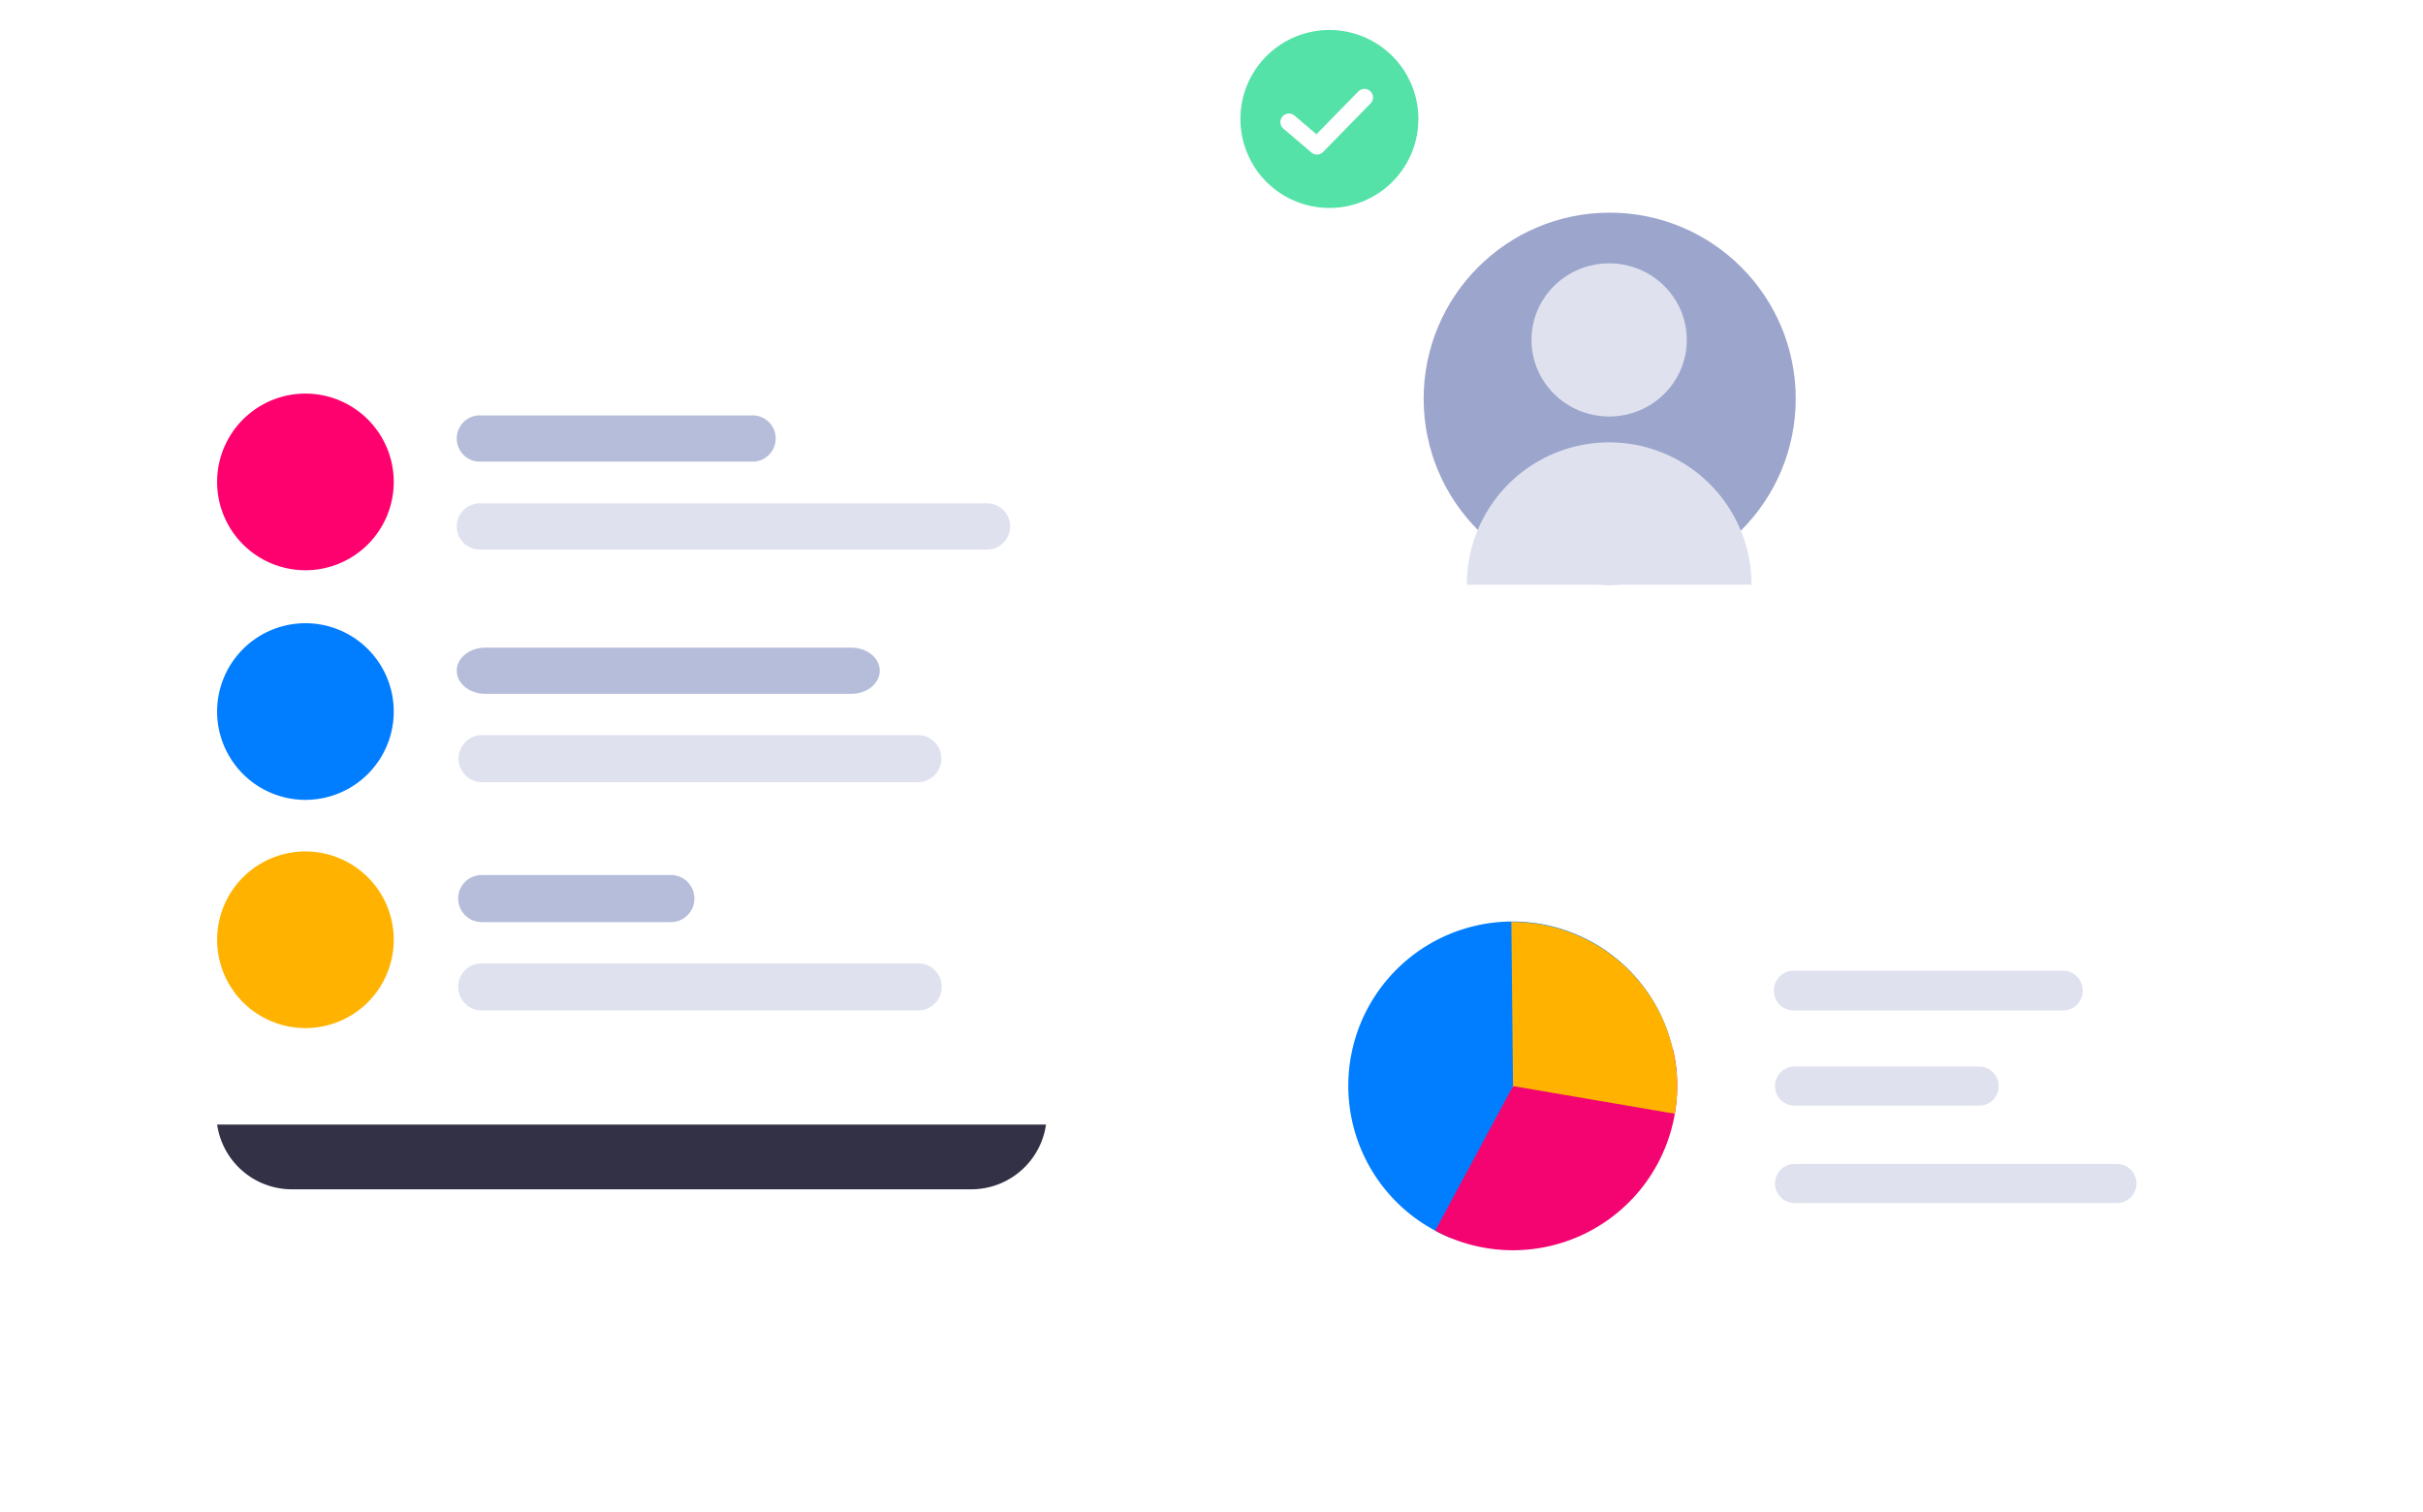<svg xmlns="http://www.w3.org/2000/svg" xmlns:xlink="http://www.w3.org/1999/xlink" width="432.81" height="270.126" viewBox="0 0 432.81 270.126">
  <defs>
    <filter id="Rectangle_548" x="0" y="25.226" width="229.934" height="198.147" filterUnits="userSpaceOnUse">
      <feOffset dx="6" input="SourceAlpha"/>
      <feGaussianBlur stdDeviation="7.5" result="blur"/>
      <feFlood flood-color="#e7ecf0" flood-opacity="0.702"/>
      <feComposite operator="in" in2="blur"/>
      <feComposite in="SourceGraphic"/>
    </filter>
    <filter id="Path_8622" x="202.071" y="129.94" width="230.738" height="140.186" filterUnits="userSpaceOnUse">
      <feOffset dx="3" dy="6" input="SourceAlpha"/>
      <feGaussianBlur stdDeviation="7.5" result="blur-2"/>
      <feFlood flood-color="#e7ecf0" flood-opacity="0.6"/>
      <feComposite operator="in" in2="blur-2"/>
      <feComposite in="SourceGraphic"/>
    </filter>
    <filter id="Rectangle_549" x="213.612" y="0" width="153.799" height="154.804" filterUnits="userSpaceOnUse">
      <feOffset dx="3" dy="6" input="SourceAlpha"/>
      <feGaussianBlur stdDeviation="7.5" result="blur-3"/>
      <feFlood flood-color="#e7ecf0" flood-opacity="0.6"/>
      <feComposite operator="in" in2="blur-3"/>
      <feComposite in="SourceGraphic"/>
    </filter>
  </defs>
  <g id="ux-1" transform="translate(-870.552 -628.591)">
    <g id="Group_525" data-name="Group 525" transform="translate(887.052 676.317)">
      <g id="Group_525-2" data-name="Group 525" transform="translate(22.152 22.154)">
        <path id="Path_8201" data-name="Path 8201" d="M114.975,183.095a13.484,13.484,0,0,1,13.484-13.485H249.822a13.484,13.484,0,0,1,13.484,13.485V298.678a13.485,13.485,0,0,1-13.484,13.485H128.459a13.484,13.484,0,0,1-13.484-13.484Z" transform="translate(-114.975 -169.61)" fill="#323145"/>
      </g>
      <g transform="matrix(1, 0, 0, 1, -16.5, -47.73)" filter="url(#Rectangle_548)">
        <rect id="Rectangle_548-2" data-name="Rectangle 548" width="184.933" height="153.147" rx="10.715" transform="translate(16.5 47.73)" fill="#fff"/>
      </g>
      <path id="Path_8613" data-name="Path 8613" d="M130.855,201.5a15.776,15.776,0,1,0-15.777-15.775A15.776,15.776,0,0,0,130.855,201.5Z" transform="translate(-92.796 -147.37)" fill="#ff006f"/>
      <path id="Path_8614" data-name="Path 8614" d="M130.855,234.089a15.776,15.776,0,1,0-15.777-15.775A15.776,15.776,0,0,0,130.855,234.089Z" transform="translate(-92.796 -138.944)" fill="#017eff"/>
      <path id="Path_8615" data-name="Path 8615" d="M130.855,266.482a15.776,15.776,0,1,0-15.777-15.775A15.776,15.776,0,0,0,130.855,266.482Z" transform="translate(-92.796 -130.57)" fill="#ffb300"/>
      <path id="Path_8616" data-name="Path 8616" d="M202.212,173.04H152.944a4.14,4.14,0,0,0,0,8.26h49.268a4.14,4.14,0,0,0,0-8.26Z" transform="translate(-84.004 -146.57)" fill="#b6bdda"/>
      <path id="Path_8631" data-name="Path 8631" d="M219.548,173.04H154.2c-2.823,0-5.112,1.849-5.112,4.129s2.289,4.13,5.112,4.13h65.346c2.823,0,5.112-1.849,5.112-4.13S222.371,173.04,219.548,173.04Z" transform="translate(-84.004 -105.087)" fill="#b6bdda"/>
      <path id="Path_8617" data-name="Path 8617" d="M243.8,185.524H153.219a4.129,4.129,0,1,0,0,8.258H243.8a4.129,4.129,0,1,0,0-8.258Z" transform="translate(-84.004 -143.342)" fill="#dfe2ee"/>
      <path id="Path_8618" data-name="Path 8618" d="M187.206,238.273H153.549a4.207,4.207,0,1,0,0,8.413h33.656a4.207,4.207,0,1,0,0-8.413Z" transform="translate(-83.938 -129.706)" fill="#b6bdda"/>
      <path id="Path_8619" data-name="Path 8619" d="M231.381,218.415H153.549a4.207,4.207,0,0,0,0,8.414h77.832a4.207,4.207,0,1,0,0-8.414Z" transform="translate(-83.938 -134.84)" fill="#dfe2ee"/>
      <path id="Path_8620" data-name="Path 8620" d="M231.381,250.809H153.549a4.207,4.207,0,1,0,0,8.413h77.832a4.207,4.207,0,1,0,0-8.413Z" transform="translate(-83.938 -126.465)" fill="#dfe2ee"/>
    </g>
    <g id="Group_526" data-name="Group 526" transform="translate(1092.123 775.032)">
      <g transform="matrix(1, 0, 0, 1, -221.57, -146.44)" filter="url(#Path_8622)">
        <path id="Path_8622-2" data-name="Path 8622" d="M366.652,194.9H211.377a15.237,15.237,0,0,1-15.193-15.193v-64.8a15.237,15.237,0,0,1,15.193-15.193H366.729a15.238,15.238,0,0,1,15.193,15.193v64.8A15.3,15.3,0,0,1,366.652,194.9Z" transform="translate(25.39 46.73)" fill="#fff"/>
      </g>
      <path id="Path_8623" data-name="Path 8623" d="M240.915,143.539l-10.939,27.2a29.337,29.337,0,1,1,40.186-27.272H240.915Z" transform="translate(-192.22 -95.984)" fill="#017eff"/>
      <path id="Path_8624" data-name="Path 8624" d="M237.732,138.859l28.564-6.61a27.608,27.608,0,0,1,.759,6.61,29.34,29.34,0,0,1-43.225,25.828Z" transform="translate(-189.037 -91.303)" fill="#f30470"/>
      <path id="Path_8625" data-name="Path 8625" d="M234.938,143.524l-.3-29.323h.3a29.439,29.439,0,0,1,29.323,29.323,26.568,26.568,0,0,1-.456,4.937Z" transform="translate(-186.243 -95.969)" fill="#ffb300"/>
      <path id="Path_8626" data-name="Path 8626" d="M323.468,121.117H275.407a3.56,3.56,0,0,0,0,7.119h48.061a3.56,3.56,0,1,0,0-7.119Z" transform="translate(-176.623 -94.181)" fill="#dfe2ee"/>
      <path id="Path_8627" data-name="Path 8627" d="M308.522,134.724H275.553a3.494,3.494,0,0,0,0,6.989h32.969a3.494,3.494,0,1,0,0-6.989Z" transform="translate(-176.569 -90.663)" fill="#dfe2ee"/>
      <path id="Path_8628" data-name="Path 8628" d="M333.136,148.547H275.553a3.494,3.494,0,0,0,0,6.989h57.583a3.494,3.494,0,0,0,0-6.989Z" transform="translate(-176.569 -87.09)" fill="#dfe2ee"/>
    </g>
    <g id="Group_527" data-name="Group 527" transform="translate(1092.123 633.951)">
      <g transform="matrix(1, 0, 0, 1, -221.57, -5.36)" filter="url(#Rectangle_549)">
        <rect id="Rectangle_549-2" data-name="Rectangle 549" width="108.798" height="109.804" rx="10.715" transform="translate(233.11 16.5)" fill="#fff"/>
      </g>
      <circle id="Ellipse_48" data-name="Ellipse 48" cx="33.23" cy="33.23" r="33.23" transform="translate(32.731 32.626)" fill="#9ca5cc"/>
      <path id="Path_8621" data-name="Path 8621" d="M214.048,76.1a25.428,25.428,0,0,0-50.857,0h50.857Z" transform="translate(-122.754 22.982)" fill="#dfe2ee"/>
      <ellipse id="Ellipse_49" data-name="Ellipse 49" cx="13.87" cy="13.677" rx="13.87" ry="13.677" transform="translate(51.995 41.68)" fill="#dfe2ee"/>
      <path id="Path_8629" data-name="Path 8629" d="M234.953,140.933a15.893,15.893,0,1,0-15.892-15.893A15.893,15.893,0,0,0,234.953,140.933Z" transform="translate(-219.06 -109.148)" fill="#54e2a8"/>
      <path id="Path_8630" data-name="Path 8630" d="M239.434,118.72l-8.48,8.669-5.005-4.265" transform="translate(-217.28 -106.674)" fill="none" stroke="#fff" stroke-linecap="round" stroke-linejoin="round" stroke-miterlimit="10" stroke-width="3.061"/>
    </g>
  </g>
</svg>
